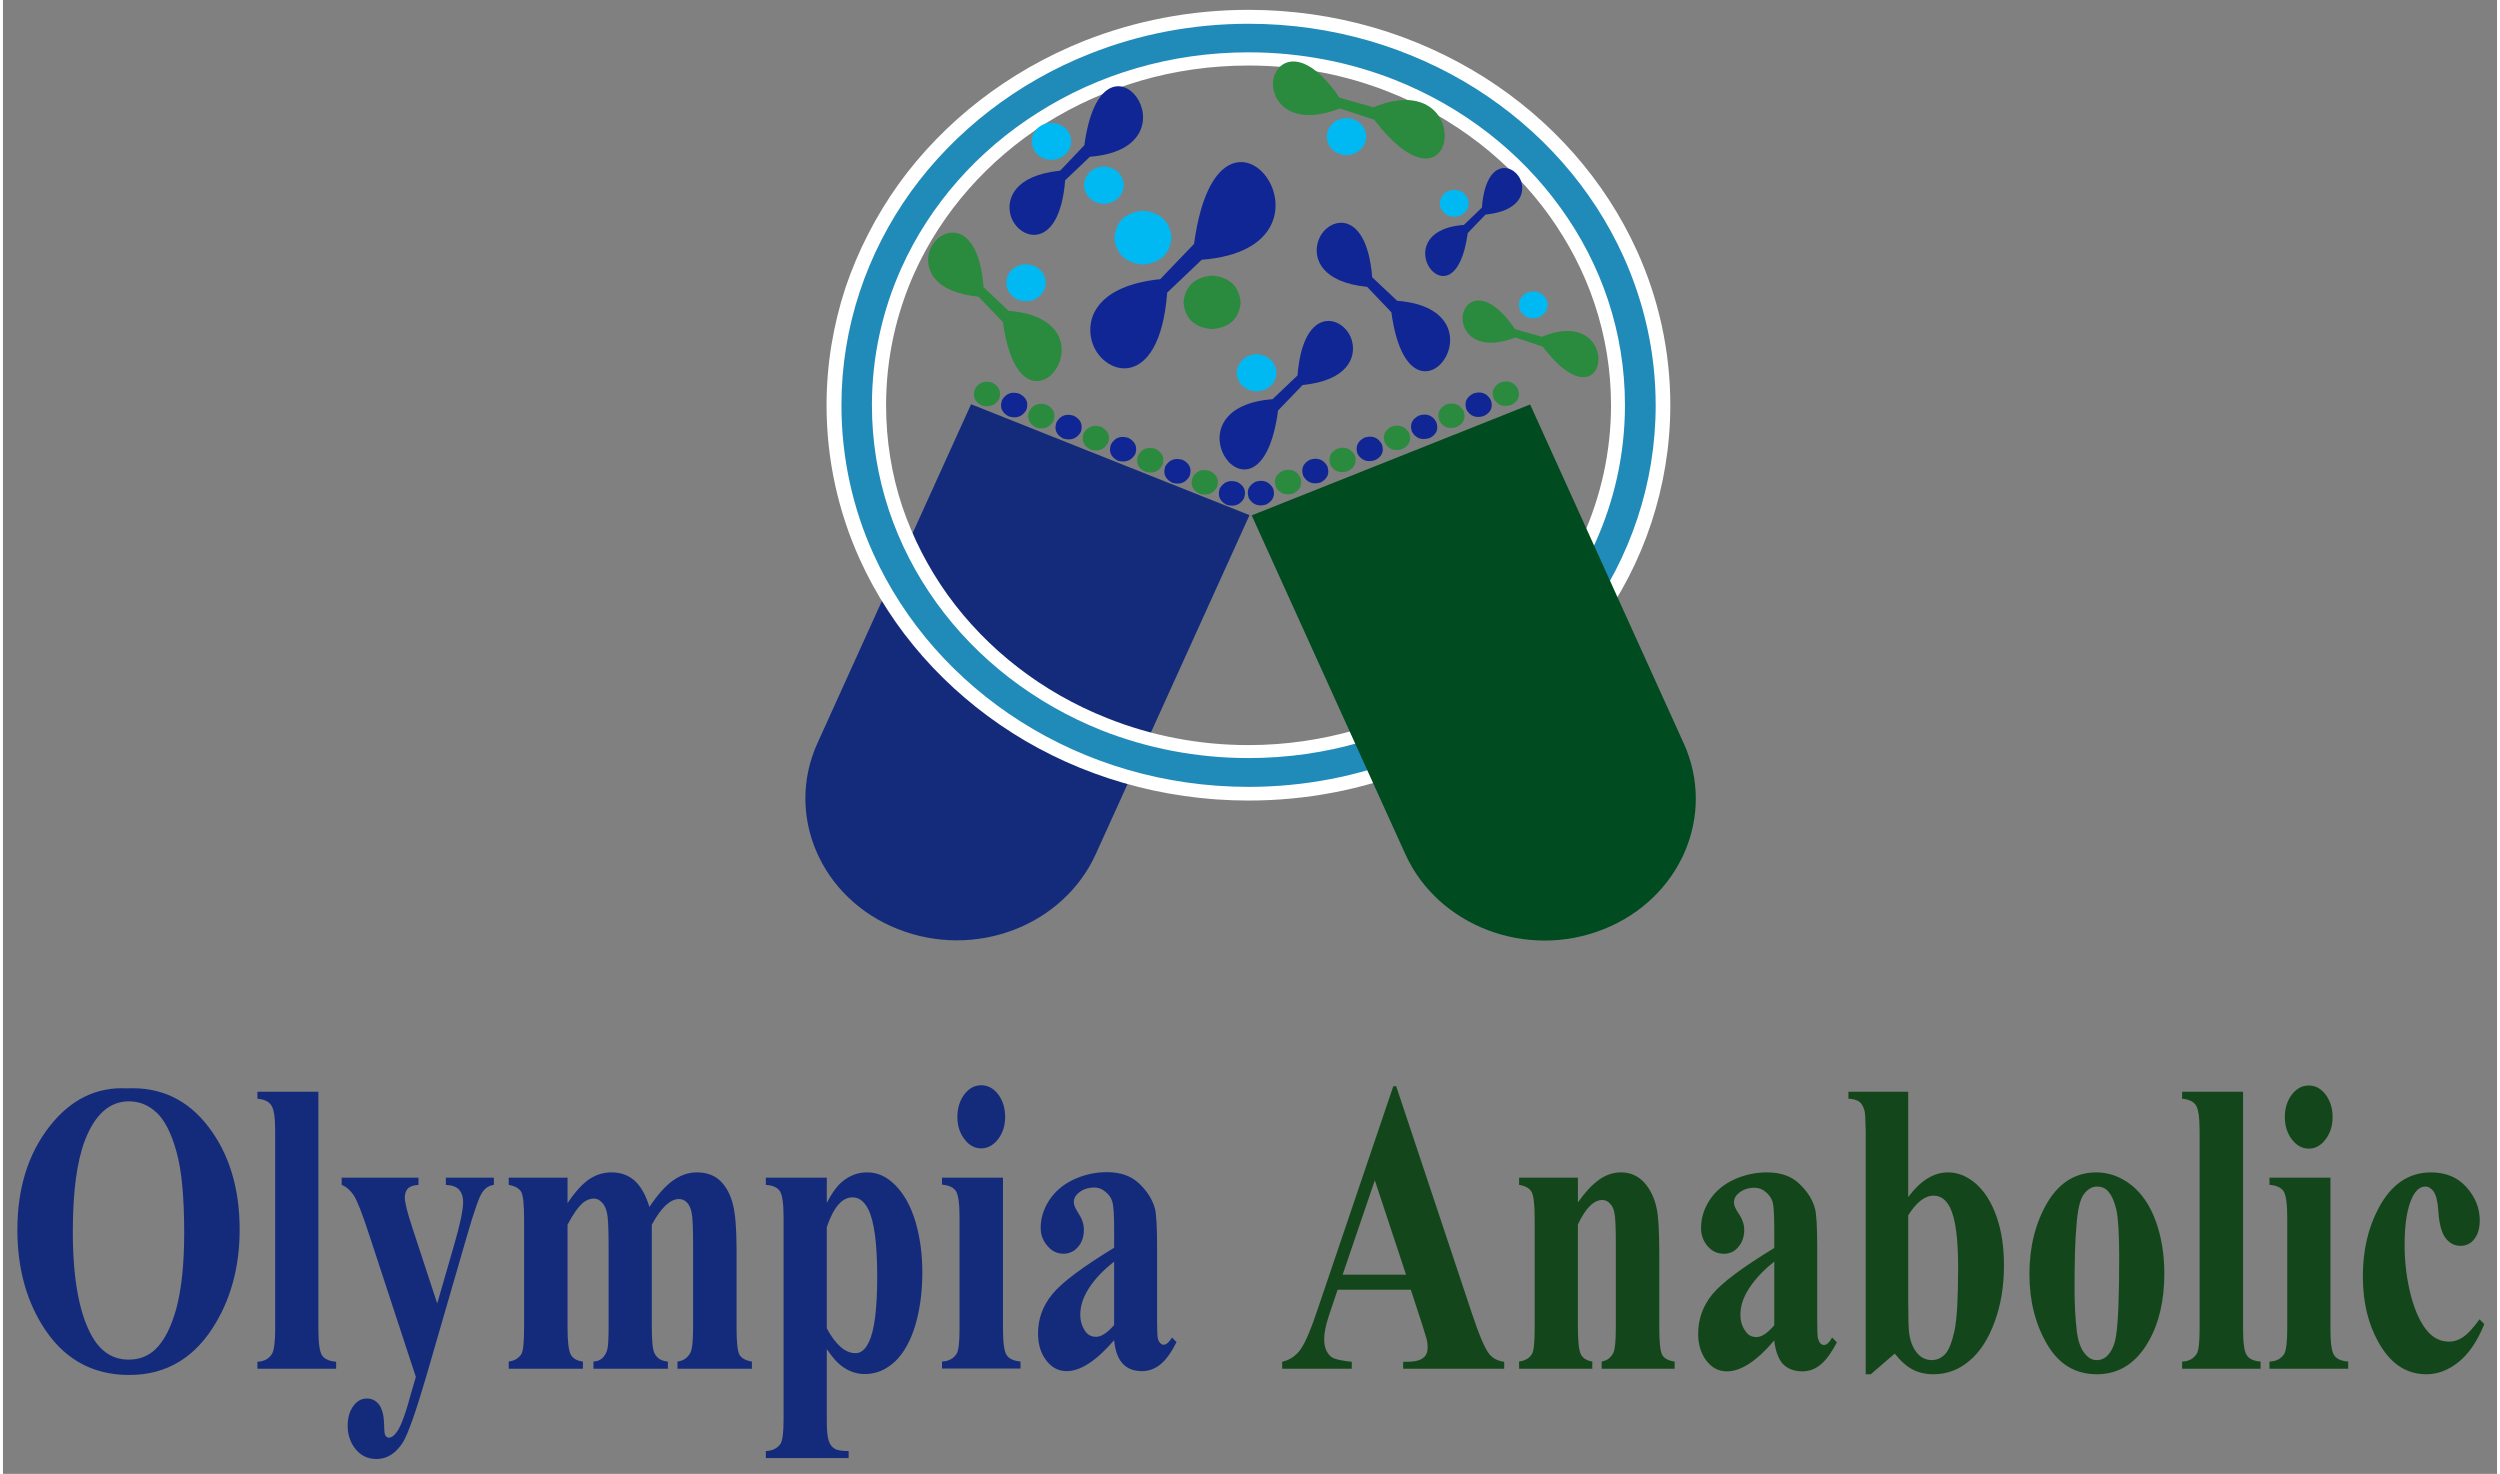 <svg xmlns="http://www.w3.org/2000/svg" viewBox="0 0 1039 614" width="134" height="79"><rect x="0" y="0" width="1039" height="614" fill="#808080" stroke="none"/><title>Olympia</title><defs><clipPath clipPathUnits="userSpaceOnUse" id="cp1"><path d="m-458-421h2480v3508h-2480z"></path></clipPath></defs><style>		.s0 { fill: #142b7c } 		.s1 { fill: #ffffff } 		.s2 { fill: #208bb9 } 		.s3 { fill: #004b20 } 		.s4 { fill: #102694 } 		.s5 { fill: #00b9f2 } 		.s6 { fill: #2a8a3e } 		.s7 { fill: #13471b } 	</style><g id="Page 1" clip-path="url(#cp1)"><g id="Group 1"><g id="Group 2"><path id="Object 3" class="s0" d="m372.7 387c-32-12.7-47-47.4-33.4-77.4l64-141.2 116 46.2-64 141.1c-13.6 30.1-50.5 44.1-82.6 31.3z"></path><path id="Object 4" class="s1" d="m682.2 168.8h-12.3c0 19.6-4.3 38.2-11.9 55.1-11.4 25.4-30.6 47-54.7 62.3-12.1 7.6-25.3 13.7-39.5 17.8-14.2 4.1-29.3 6.4-44.9 6.4-20.9 0-40.8-4-58.8-11.2-27.1-10.7-50.2-28.7-66.5-51.3-8.1-11.3-14.5-23.7-19-37-4.4-13.3-6.7-27.4-6.7-42.1 0-19.6 4.2-38.1 11.8-55.1 11.5-25.4 30.6-47 54.7-62.3 12.1-7.6 25.4-13.6 39.6-17.8 14.1-4.1 29.2-6.3 44.9-6.3 20.9 0 40.7 3.9 58.7 11.1 27.1 10.7 50.2 28.7 66.5 51.3 8.1 11.3 14.6 23.7 19 37 4.4 13.3 6.8 27.4 6.8 42.1h12.3 12.4c0-22.7-4.9-44.4-13.8-64.1-13.4-29.6-35.6-54.7-63.7-72.5-14-8.8-29.5-15.9-46-20.7-16.5-4.8-34.1-7.4-52.2-7.4-24.3 0-47.4 4.6-68.4 12.9-31.6 12.6-58.4 33.4-77.4 59.7-9.4 13.2-16.9 27.7-22.1 43.1-5.1 15.5-7.9 32-7.9 49 0 22.7 4.9 44.4 13.8 64.1 13.4 29.6 35.7 54.7 63.7 72.5 14 8.9 29.5 15.9 46 20.7 16.5 4.8 34.1 7.4 52.3 7.4 24.2 0 47.3-4.6 68.4-12.9 31.5-12.5 58.3-33.4 77.3-59.7 9.5-13.1 17-27.6 22.1-43.1 5.1-15.5 7.9-32 7.9-49z"></path><path id="Object 5" class="s2" d="m355.6 168.8h6.4c0-20.3 4.4-39.6 12.3-57.2 11.9-26.4 31.8-48.9 56.9-64.7 25-15.9 55.2-25.1 87.7-25.1 21.6 0 42.3 4.1 61 11.5 28.2 11.2 52.1 29.8 69 53.3 17 23.5 26.8 51.7 26.8 82.2 0 20.3-4.4 39.7-12.3 57.2-11.9 26.4-31.8 48.9-56.8 64.7-25.1 15.9-55.2 25.1-87.7 25.1-21.7 0-42.3-4.1-61.1-11.5-28.1-11.2-52.1-29.8-69-53.3-16.9-23.5-26.8-51.7-26.8-82.2h-6.4-6.3c0 21.9 4.7 42.9 13.3 61.9 12.9 28.5 34.4 52.8 61.4 69.9 27.1 17.2 59.8 27.2 94.9 27.2 23.4 0 45.7-4.5 66-12.5 30.4-12.1 56.3-32.2 74.6-57.6 18.3-25.4 29-56 29-88.9 0-21.9-4.8-42.8-13.4-61.9-12.9-28.5-34.3-52.7-61.4-69.9-27.1-17.1-59.7-27.1-94.8-27.1-23.4 0-45.8 4.4-66.1 12.5-30.4 12-56.3 32.2-74.6 57.5-18.2 25.4-28.9 56-28.9 88.9z"></path><path id="Object 6" class="s3" d="m666.8 387.1c32-12.7 47-47.4 33.4-77.4l-64-141.2-116 46.2 64 141.1c13.6 30 50.6 44.1 82.6 31.3z"></path><path id="Object 7" class="s4" d="m608.6 93.7l7.5-7.2c1.7-22.2 14.6-18 16.5-10.4 1.3 5-1.3 11.9-15 13.3l-7.4 7.7c-5.5 40.9-36-0.8-1.6-3.4z"></path><path id="Object 8" fill-rule="evenodd" class="s5" d="m559.7 64.6c-4.6 0-8.2-3.4-8.2-7.7 0-4.2 3.6-7.7 8.2-7.7 4.5 0 8.2 3.5 8.2 7.7 0 4.3-3.7 7.7-8.2 7.7z"></path><path id="Object 9" class="s6" d="m570.9 44.7l-14.1-4c-17.6-25.8-30.3-12.9-27.3-2.5 1.9 6.8 9.9 13.7 27.5 7l14.3 4.7c35.2 46.1 43-23.1-0.4-5.2z"></path><path id="Object 10" class="s6" d="m418.9 129.5l-10.4-9.9c-2.3-30.5-20-24.8-22.7-14.3-1.7 6.8 1.8 16.4 20.6 18.3l10.2 10.6c7.6 56.2 49.6-1.1 2.3-4.7z"></path><path id="Object 11" fill-rule="evenodd" class="s5" d="m426.2 125.5c-4.6 0-8.2-3.5-8.2-7.7 0-4.3 3.6-7.7 8.2-7.7 4.5 0 8.2 3.4 8.2 7.7 0 4.2-3.7 7.7-8.2 7.7z"></path><path id="Object 12" fill-rule="evenodd" class="s5" d="m436.8 66.6c-4.6 0-8.2-3.5-8.2-7.7 0-4.3 3.6-7.7 8.2-7.7 4.5 0 8.2 3.4 8.2 7.7 0 4.2-3.7 7.7-8.2 7.7z"></path><path id="Object 13" fill-rule="evenodd" class="s5" d="m522.2 163c-4.5 0-8.2-3.4-8.2-7.7 0-4.2 3.7-7.7 8.2-7.7 4.6 0 8.3 3.5 8.3 7.7 0 4.3-3.7 7.7-8.3 7.7z"></path><path id="Object 14" fill-rule="evenodd" class="s5" d="m604.6 90.3c-3.3 0-6-2.5-6-5.6 0-3.1 2.7-5.6 6-5.6 3.3 0 6 2.5 6 5.6 0 3.1-2.7 5.6-6 5.6z"></path><path id="Object 15" fill-rule="evenodd" class="s5" d="m458.6 84.9c-4.5 0-8.2-3.5-8.2-7.8 0-4.2 3.7-7.7 8.2-7.7 4.6 0 8.3 3.5 8.3 7.7 0 4.3-3.7 7.8-8.3 7.8z"></path><path id="Object 16" class="s4" d="m528.9 166.3l10.4-9.9c2.4-30.5 20-24.8 22.7-14.3 1.8 6.8-1.8 16.4-20.6 18.3l-10.2 10.6c-7.5 56.2-49.5-1.1-2.3-4.7z"></path><path id="Object 17" class="s4" d="m580.8 125.3l-10.4-9.8c-2.4-30.5-20.1-24.8-22.7-14.3-1.8 6.8 1.8 16.4 20.6 18.3l10.1 10.6c7.6 56.2 49.6-1.1 2.4-4.8z"></path><path id="Object 18" class="s4" d="m452.8 65.3l-10.3 9.8c-2.4 30.5-20.1 24.9-22.8 14.3-1.7-6.8 1.9-16.4 20.7-18.3l10.1-10.6c7.6-56.2 49.6 1.1 2.3 4.8z"></path><path id="Object 19" class="s5" d="m474.9 110.2q-10.9-1-11.9-11.2 1-10.2 11.9-11.2 10.9 1 11.9 11.2-1 10.2-11.9 11.2z"></path><path id="Object 20" class="s4" d="m499.4 108.2l-14.4 13.7c-3.2 42.4-27.8 34.5-31.5 19.8-2.4-9.4 2.5-22.7 28.6-25.4l14.1-14.7c10.5-78 68.9 1.6 3.2 6.6z"></path><path id="Object 21" class="s6" d="m503.7 137.1q-10.9-0.9-11.9-11.1 1-10.2 11.9-11.2 10.9 1 11.9 11.2-1 10.2-11.9 11.1z"></path><path id="Object 22" class="s6" d="m641.1 140.3l-11.2-3.2c-13.9-20.4-23.9-10.2-21.5-1.9 1.5 5.3 7.8 10.7 21.7 5.4l11.3 3.8c27.9 36.4 34.1-18.3-0.3-4.1z"></path><path id="Object 23" class="s4" d="m526.2 210.2q-4.8 1.4-7.2-2.7-1.6-4.5 2.8-6.8 4.8-1.5 7.3 2.7 1.5 4.5-2.9 6.8z"></path><path id="Object 24" class="s6" d="m537.5 205.6q-4.8 1.4-7.2-2.7-1.6-4.5 2.9-6.8 4.8-1.5 7.2 2.7 1.6 4.5-2.9 6.8z"></path><path id="Object 25" class="s4" d="m548.9 201q-4.8 1.4-7.2-2.7-1.6-4.5 2.8-6.8 4.8-1.5 7.2 2.7 1.6 4.5-2.8 6.8z"></path><path id="Object 26" class="s6" d="m560.2 196.3q-4.8 1.5-7.2-2.6-1.6-4.5 2.9-6.8 4.8-1.5 7.2 2.7 1.6 4.5-2.9 6.7z"></path><path id="Object 27" class="s4" d="m571.6 191.7q-4.8 1.5-7.3-2.6-1.5-4.5 2.9-6.8 4.8-1.5 7.2 2.7 1.6 4.5-2.8 6.7z"></path><path id="Object 28" class="s6" d="m582.9 187.1q-4.8 1.5-7.2-2.6-1.6-4.5 2.8-6.8 4.8-1.5 7.3 2.7 1.5 4.5-2.9 6.7z"></path><path id="Object 29" class="s4" d="m594.3 182.5q-4.9 1.5-7.3-2.6-1.6-4.5 2.9-6.8 4.8-1.5 7.2 2.7 1.6 4.5-2.8 6.7z"></path><path id="Object 30" class="s6" d="m605.6 177.9q-4.8 1.5-7.2-2.6-1.6-4.5 2.8-6.8 4.8-1.5 7.3 2.7 1.5 4.5-2.9 6.7z"></path><path id="Object 31" class="s4" d="m616.9 173.3q-4.8 1.5-7.2-2.6-1.6-4.5 2.9-6.8 4.8-1.5 7.2 2.7 1.6 4.5-2.9 6.7z"></path><path id="Object 32" class="s6" d="m628.3 168.7q-4.8 1.5-7.3-2.6-1.5-4.5 2.9-6.8 4.8-1.5 7.2 2.7 1.6 4.5-2.8 6.7z"></path><path id="Object 33" class="s4" d="m509.8 210.3q4.8 1.4 7.2-2.7 1.6-4.5-2.8-6.8-4.8-1.5-7.3 2.7-1.5 4.5 2.9 6.8z"></path><path id="Object 34" class="s6" d="m498.5 205.7q4.8 1.4 7.2-2.7 1.6-4.5-2.9-6.8-4.8-1.5-7.2 2.7-1.6 4.5 2.9 6.8z"></path><path id="Object 35" class="s4" d="m487.1 201.1q4.8 1.4 7.2-2.7 1.6-4.5-2.8-6.8-4.8-1.5-7.3 2.7-1.5 4.5 2.9 6.8z"></path><path id="Object 36" class="s6" d="m475.8 196.5q4.8 1.4 7.2-2.7 1.6-4.5-2.9-6.8-4.8-1.5-7.2 2.7-1.6 4.5 2.9 6.8z"></path><path id="Object 37" class="s4" d="m464.4 191.9q4.8 1.4 7.3-2.7 1.5-4.5-2.9-6.8-4.8-1.5-7.2 2.7-1.6 4.5 2.8 6.8z"></path><path id="Object 38" class="s6" d="m453.1 187.3q4.8 1.4 7.2-2.7 1.6-4.5-2.8-6.8-4.8-1.5-7.3 2.7-1.5 4.5 2.9 6.8z"></path><path id="Object 39" class="s4" d="m441.7 182.7q4.8 1.4 7.3-2.7 1.5-4.5-2.9-6.8-4.8-1.5-7.2 2.7-1.6 4.5 2.8 6.8z"></path><path id="Object 40" class="s6" d="m430.4 178.1q4.8 1.4 7.2-2.7 1.6-4.5-2.8-6.8-4.8-1.5-7.3 2.7-1.5 4.5 2.9 6.8z"></path><path id="Object 41" class="s4" d="m419.1 173.5q4.8 1.4 7.2-2.7 1.6-4.5-2.9-6.8-4.8-1.5-7.2 2.7-1.6 4.5 2.9 6.8z"></path><path id="Object 42" class="s6" d="m407.7 168.9q4.8 1.4 7.3-2.7 1.5-4.5-2.9-6.8-4.8-1.5-7.2 2.7-1.6 4.5 2.8 6.8z"></path><path id="Object 43" fill-rule="evenodd" class="s5" d="m637.5 132.6c-3.3 0-6-2.5-6-5.6 0-3.1 2.7-5.6 6-5.6 3.3 0 6 2.5 6 5.6 0 3.1-2.7 5.6-6 5.6z"></path><path id="Object 44" fill-rule="evenodd" class="s0" d="m51.7 453.4q20.9-1 33.9 16c8.7 11.4 13 25.7 13 42.8q0 21.9-9.7 38.5-12.8 22.1-36.3 22.1-23.6 0-36.4-21-10.2-16.7-10.2-39.5 0-25.7 13.2-42.8c8.8-11.4 19.7-16.8 32.5-16.1zm0.8 5.4q-12 0-18.3 16.1-5.1 13.3-5.1 38.1 0 29.4 7.9 43.5 5.5 9.9 15.4 9.9 6.6 0 11.1-4.3 5.6-5.4 8.8-17.3c2.1-8 3.2-18.4 3.2-31.1q0-22.9-3.3-34.2-3.2-11.4-8.2-16-5-4.7-11.5-4.7zm78.9-4v98.9q0 8.5 1.5 10.9 1.5 2.3 5.9 2.7v2.9h-32.8v-2.9q4.1-0.2 6-3.2c0.9-1.3 1.4-4.8 1.4-10.4v-82.4c0-5.6-0.5-9.2-1.6-10.8q-1.5-2.4-5.8-2.8v-2.9zm40.6 118.8l-19.4-59.1q-4.4-13.5-6.5-16.6-2.1-3.1-5-4.3v-3h32v3q-3.2 0.2-4.5 1.6-1.2 1.5-1.2 3.6 0 3.2 3.2 12.8l10.3 31.4 7-24.2q3.8-13 3.8-18.1 0-3.1-1.6-5-1.6-1.9-5.6-2.1v-3h20v3q-3 0.4-4.8 3.1-1.9 2.6-6.3 17.8l-17.1 59q-6.5 22.1-9.6 27.2-4.4 7.1-11.1 7.1-5.3 0-8.6-4-3.4-4.1-3.4-9.8 0-5 2.3-8.2 2.3-3.2 5.7-3.2 3.2 0 5.2 2.7 1.9 2.8 2 8.5 0 3.3 0.5 4.2 0.6 0.9 1.5 0.9 1.6 0 3.3-2.4 2.6-3.6 6-16.4zm63.2-83v10.6c3.2-4.8 6.3-8.1 9.1-10q4.2-2.8 9.2-2.8 5.8 0 9.7 3.5 3.9 3.6 6.1 10.9c3.4-5.1 6.7-8.8 9.8-11q4.8-3.4 9.9-3.4c4.2 0 7.5 1.2 10 3.7q3.7 3.8 5.1 9.7 1.5 5.8 1.5 18.6v32.5q0 9.2 1.2 11.4c0.8 1.5 2.6 2.5 5.2 2.9v3h-31v-3q3.6-0.4 5.4-3.7 1.1-2.3 1.1-10.6v-34.2q0-10.6-0.6-13.5-0.6-2.9-2-4.3-1.4-1.4-3.3-1.4-2.7 0-5.6 2.7-2.8 2.7-5.7 8v42.7q0 8.6 1.1 10.8 1.5 3.2 5.6 3.5v3h-31v-3q2.4-0.1 3.9-1.6c0.9-1 1.6-2.2 1.9-3.6q0.5-2.1 0.5-9.1v-34.2q0-10.9-0.7-13.6-0.6-2.7-2.1-4.2-1.5-1.6-3.3-1.6-2.5 0-4.6 1.8-3.1 2.7-6.4 9.1v42.7q0 8.5 1.2 11.1c0.8 1.8 2.6 2.9 5.2 3.2v3h-30.9v-3q3.7-0.5 5.3-3.2 1.1-1.9 1.1-11.1v-45q0-9.2-1.2-11.4-1.3-2.2-5.2-2.9v-3zm108 71.4v29.8q0 6.2 0.8 8.4 0.7 2.2 2.3 3.2 1.5 1.1 6 1.1v2.9h-34.5v-2.9q4.1-0.2 6.1-3 1.3-2 1.3-10.2v-84.1c0-5.7-0.5-9.3-1.5-10.9q-1.5-2.4-5.9-2.7v-3h25.4v10.5c2.1-4.1 4.3-7.1 6.5-8.9q4.6-3.8 10.2-3.8 6.6-0.1 12 5.5 5.4 5.5 8.3 15.2 2.8 9.7 2.8 20.9 0 12.1-2.9 22-3 10-8.5 15.2-5.6 5.2-12.4 5.2-4.9 0.1-9.2-2.9-3.2-2.1-6.8-7.5zm0-8.6q5.6 10.3 11.9 10.3 3.5 0.1 5.7-4.8 3.4-7.1 3.4-27.1 0-20.5-3.7-28c-1.7-3.3-3.8-5-6.6-5q-6.5 0-10.7 12.4zm64.3-101.3q4.2 0 7.1 3.8 2.9 3.9 2.9 9.4 0 5.4-2.9 9.2-3 3.9-7.1 3.9-4.1 0-7-3.9-2.9-3.8-2.9-9.2 0-5.5 2.9-9.4 2.9-3.8 7-3.8zm9.1 38.5v63q0 8.5 1.5 10.9 1.5 2.3 5.8 2.7v2.9h-32.7v-2.9q4-0.2 6-3.1c0.9-1.3 1.3-4.9 1.3-10.5v-46.5c0-5.7-0.5-9.3-1.5-10.9q-1.5-2.3-5.8-2.7v-2.9zm46.3 67.7c-7.4 8.6-14 12.9-19.8 12.9q-5.1 0-8.5-4.5-3.4-4.4-3.4-11.2 0-9.1 5.9-16.3 5.9-7.3 25.8-19.4v-7.9q0-9-0.8-11.4-0.7-2.3-2.8-4-2.1-1.8-4.6-1.8-4.2 0-6.9 2.5-1.7 1.5-1.7 3.6 0 1.7 1.8 4.4 2.4 3.6 2.4 7c0 2.8-0.7 5.2-2.3 7.1q-2.4 2.9-6.1 3-4.1 0-6.8-3.3-2.8-3.2-2.8-7.5 0-6.1 3.7-11.7 3.7-5.5 10.2-8.5 6.6-3 13.7-3 8.5 0 13.5 4.8 5 4.8 6.5 10.4 0.9 3.6 0.9 16.3v30.8q0 5.4 0.3 6.9 0.3 1.3 1 2 0.6 0.7 1.4 0.7 1.7 0 3.5-3l1.9 1.9c-2.1 4.2-4.3 7.3-6.6 9.2q-3.5 2.9-7.8 2.9-5.2 0-8.1-3.2-2.9-3.2-3.5-9.7zm0-6.3v-26.4q-7.8 6-11.6 12.9-2.5 4.6-2.5 9.2 0 3.9 2.1 6.9 1.6 2.3 4.5 2.3 3.2 0 7.5-4.9z"></path><path id="Object 45" fill-rule="evenodd" class="s7" d="m586.5 537.3h-30.5l-3.8 11.3q-1.8 5.6-1.8 9.3 0 4.9 2.9 7.3 1.7 1.4 8.6 2.1v2.9h-29v-2.9c3.1-0.7 5.7-2.4 7.7-5.2q3-4.3 7.4-17.6l31.2-92h1.2l31.5 94.5q4.5 13.6 7.3 17.1c1.5 1.8 3.6 2.9 6.2 3.2v2.9h-42.1v-2.9h1.7q5.1 0 7.1-2 1.4-1.3 1.4-3.9 0-1.6-0.3-3.2-0.2-0.8-2-6.5zm-2-6.3l-13-39.3-13.4 39.3zm71.6-40.4v10.3q4.6-6.5 8.9-9.5 4.2-3 9.1-3 5.8 0 9.7 4.3 3.8 4.3 5.1 10.7 1.1 4.8 1.1 18.6v31q0 9.1 1.2 11.4 1.3 2.3 5.2 2.8v3h-30.4v-3q3.4-0.6 4.9-3.7 1-2.1 1-10.5v-35.4q0-9.8-0.6-12.4c-0.3-1.7-1-3-1.9-3.9q-1.4-1.4-3.1-1.4-5.4 0-10.2 10.2v42.9q0 8.9 1.3 11.3 1.2 2.3 4.7 2.9v3h-30.5v-3q3.8-0.5 5.4-3.2 1.1-1.8 1.1-11v-45.1q0-9.1-1.3-11.4-1.2-2.2-5.2-2.9v-3zm81.8 67.8c-7.3 8.6-13.9 12.9-19.7 12.9q-5.2 0-8.6-4.5-3.4-4.5-3.4-11.2 0-9.1 5.9-16.4 5.9-7.2 25.8-19.3v-8q0-8.9-0.7-11.3-0.8-2.3-2.8-4-2.1-1.8-4.7-1.8-4.2 0-6.9 2.5-1.7 1.5-1.7 3.6 0 1.7 1.8 4.4 2.5 3.6 2.5 7c0 2.8-0.8 5.2-2.4 7.1q-2.3 2.9-6.1 2.9-4.1 0-6.8-3.2-2.7-3.2-2.7-7.5 0-6.2 3.6-11.7 3.7-5.6 10.3-8.6 6.5-2.9 13.6-2.9 8.6 0 13.5 4.8 5 4.7 6.5 10.4 0.9 3.5 0.9 16.3v30.8q0 5.4 0.3 6.8 0.4 1.4 1 2.1 0.7 0.7 1.5 0.7 1.7 0 3.4-3.1l2 2c-2.2 4.2-4.4 7.3-6.7 9.2q-3.4 2.9-7.8 2.9-5.2-0.1-8.1-3.2-2.8-3.3-3.5-9.7zm0-6.3v-26.5q-7.8 6.1-11.6 13-2.5 4.5-2.5 9.2 0 3.9 2.2 6.9 1.6 2.3 4.5 2.3 3.2 0 7.4-4.9zm55.8-97.3v43.9q7.6-10.3 16.6-10.3 6.2 0 11.7 4.8 5.4 4.8 8.5 13.6 3.1 8.8 3.1 20.3 0 13.1-3.9 23.6-3.9 10.7-10.5 16.2-6.6 5.6-15 5.6-4.9 0-8.7-2-3.8-2-7.4-6.6l-10 8.6h-2.1v-101.2q-0.1-7-0.5-8.6-0.7-2.5-2-3.6-1.4-1.2-4.7-1.4v-2.9zm0 51.5v35.3q0 10.8 0.4 13.8 0.7 5 3.1 8 2.4 3.1 6.2 3.2 3.3 0 5.7-2.5 2.3-2.5 3.9-9.8 1.5-7.2 1.5-26.3c0-12.1-1.1-20.4-3.4-25q-2.5-4.9-6.8-4.9-5.5 0-10.6 8.2zm78.4-17.9q7.8 0 14.6 5.3 6.7 5.4 10.2 15.2 3.5 9.8 3.5 21.6 0 16.8-6.5 28.2-7.8 13.8-21.6 13.8-13.5 0-20.8-12.6-7.3-12.5-7.3-29.1 0-17 7.4-29.7 7.5-12.7 20.5-12.7zm0.3 5.9q-3.2 0-5.6 3.3-2.3 3.2-3 12.9c-0.6 6.4-0.8 15.3-0.8 26.7q0 9.1 0.9 17 0.7 6.1 3 9.2 2.3 3.2 5.3 3.2 2.9 0 4.8-2.2 2.5-2.8 3.3-8 1.3-8.1 1.3-32.6 0-14.5-1.2-19.9-1.3-5.4-3.6-7.8-1.7-1.8-4.4-1.8zm60.8-39.5v98.9q0 8.5 1.5 10.8 1.5 2.4 5.8 2.7v3h-32.7v-3q4-0.1 6-3.1c0.9-1.3 1.3-4.8 1.3-10.4v-82.4c0-5.6-0.5-9.2-1.5-10.8q-1.5-2.4-5.8-2.8v-2.9zm27.4-2.6q4.1 0 7 3.8 2.9 3.9 2.9 9.3 0 5.5-2.9 9.3-2.9 3.9-7 3.9-4.2 0-7.1-3.9-2.9-3.8-2.9-9.3 0-5.4 2.9-9.3 2.9-3.8 7.1-3.8zm9 38.4v63.1q0 8.5 1.5 10.8 1.5 2.4 5.9 2.7v3h-32.8v-3q4.1-0.1 6.1-3.1c0.8-1.3 1.3-4.8 1.3-10.4v-46.5c0-5.7-0.5-9.3-1.5-10.9q-1.6-2.4-5.9-2.7v-3zm62.1 59l2 2q-4.3 10.6-10.6 15.7-6.4 5.2-13.5 5.2-12 0-19.2-12-7.3-12-7.3-28.8c0-10.8 2.2-20.3 6.6-28.5q7.9-14.8 21.8-14.8 9.3 0 14.8 6.2 5.5 6.2 5.5 13.8 0 4.8-2.2 7.7-2.2 2.9-5.8 2.9-3.8 0-6.3-3.3-2.5-3.3-3-11.8-0.4-5.3-1.9-7.5-1.5-2.1-3.5-2.1-3.1 0-5.3 4.3-3.3 6.6-3.3 20 0 11.2 2.7 21.4c1.8 6.8 4.3 11.9 7.4 15.2q3.6 3.7 8.4 3.7 3.2 0 6-2 2.8-1.9 6.7-7.3z"></path></g></g></g></svg>